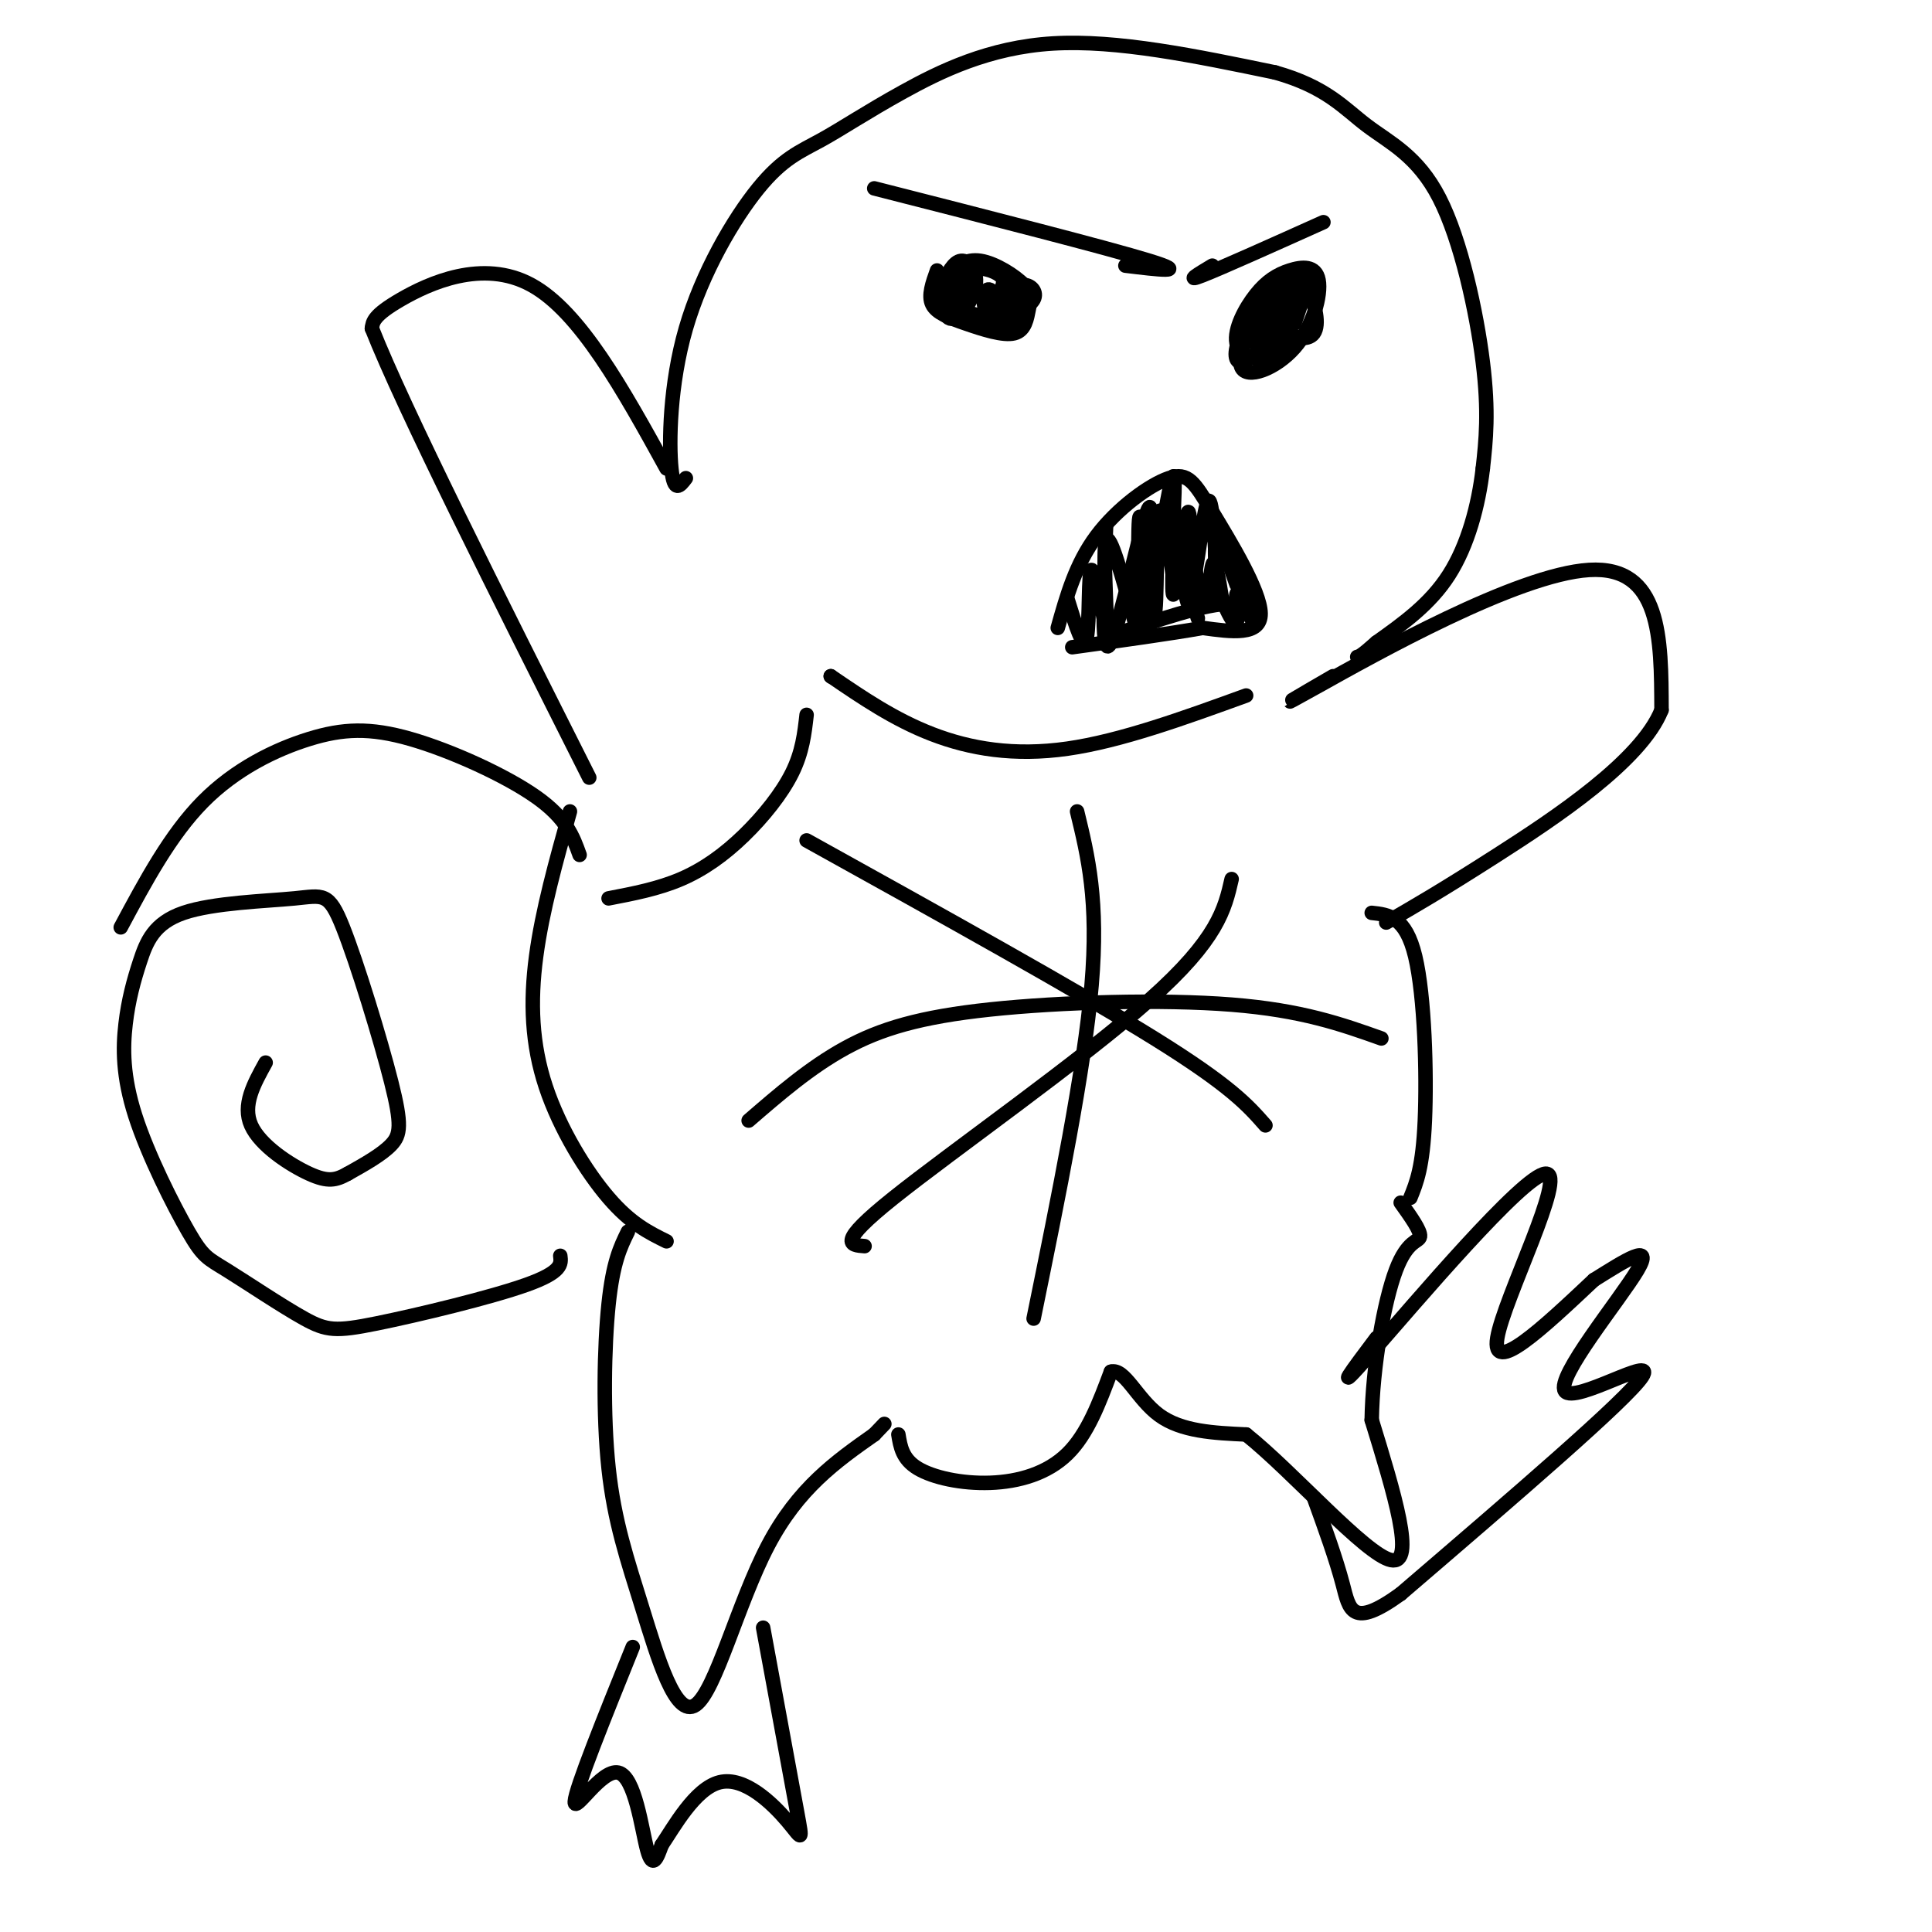 <svg viewBox='0 0 400 400' version='1.1' xmlns='http://www.w3.org/2000/svg' xmlns:xlink='http://www.w3.org/1999/xlink'><g fill='none' stroke='#000000' stroke-width='3' stroke-linecap='round' stroke-linejoin='round'><path d='M194,58c0.637,3.994 1.274,7.988 3,8c1.726,0.012 4.542,-3.958 5,-7c0.458,-3.042 -1.440,-5.155 -3,-5c-1.560,0.155 -2.780,2.577 -4,5'/><path d='M268,60c-1.530,3.030 -3.060,6.060 -2,8c1.060,1.940 4.708,2.792 6,1c1.292,-1.792 0.226,-6.226 -1,-8c-1.226,-1.774 -2.613,-0.887 -4,0'/><path d='M142,99c-1.234,1.625 -2.467,3.250 -3,-2c-0.533,-5.250 -0.364,-17.374 3,-29c3.364,-11.626 9.924,-22.753 15,-29c5.076,-6.247 8.670,-7.613 13,-10c4.330,-2.387 9.397,-5.797 17,-10c7.603,-4.203 17.744,-9.201 31,-10c13.256,-0.799 29.628,2.600 46,6'/><path d='M264,15c10.654,2.982 14.289,7.439 19,11c4.711,3.561 10.499,6.228 15,15c4.501,8.772 7.715,23.649 9,34c1.285,10.351 0.643,16.175 0,22'/><path d='M307,97c-0.889,7.689 -3.111,15.911 -7,22c-3.889,6.089 -9.444,10.044 -15,14'/><path d='M285,133c-3.167,2.833 -3.583,2.917 -4,3'/><path d='M219,130c1.856,-6.622 3.713,-13.244 8,-19c4.287,-5.756 11.005,-10.646 15,-12c3.995,-1.354 5.268,0.828 9,7c3.732,6.172 9.923,16.335 10,21c0.077,4.665 -5.962,3.833 -12,3'/><path d='M249,130c-6.500,1.167 -16.750,2.583 -27,4'/><path d='M138,97c-8.956,-16.244 -17.911,-32.489 -28,-38c-10.089,-5.511 -21.311,-0.289 -27,3c-5.689,3.289 -5.844,4.644 -6,6'/><path d='M77,68c6.500,16.500 25.750,54.750 45,93'/><path d='M276,140c-7.156,4.156 -14.311,8.311 -3,2c11.311,-6.311 41.089,-23.089 56,-24c14.911,-0.911 14.956,14.044 15,29'/><path d='M344,147c-4.200,10.556 -22.200,22.444 -34,30c-11.800,7.556 -17.400,10.778 -23,14'/><path d='M118,168c-2.869,10.256 -5.738,20.512 -7,30c-1.262,9.488 -0.917,18.208 2,27c2.917,8.792 8.405,17.655 13,23c4.595,5.345 8.298,7.173 12,9'/><path d='M284,189c3.511,0.378 7.022,0.756 9,9c1.978,8.244 2.422,24.356 2,34c-0.422,9.644 -1.711,12.822 -3,16'/><path d='M130,255c-1.545,3.146 -3.090,6.292 -4,15c-0.910,8.708 -1.186,22.977 0,34c1.186,11.023 3.833,18.800 7,29c3.167,10.200 6.853,22.823 11,20c4.147,-2.823 8.756,-21.092 15,-33c6.244,-11.908 14.122,-17.454 22,-23'/><path d='M181,297c3.667,-3.833 1.833,-1.917 0,0'/><path d='M186,297c0.417,2.542 0.833,5.083 4,7c3.167,1.917 9.083,3.208 15,3c5.917,-0.208 11.833,-1.917 16,-6c4.167,-4.083 6.583,-10.542 9,-17'/><path d='M230,284c2.822,-0.822 5.378,5.622 10,9c4.622,3.378 11.311,3.689 18,4'/><path d='M258,297c9.644,7.689 24.756,24.911 30,26c5.244,1.089 0.622,-13.956 -4,-29'/><path d='M284,294c0.167,-11.167 2.583,-24.583 5,-31c2.417,-6.417 4.833,-5.833 5,-7c0.167,-1.167 -1.917,-4.083 -4,-7'/><path d='M116,260c0.216,1.675 0.431,3.350 -7,6c-7.431,2.650 -22.510,6.276 -31,8c-8.490,1.724 -10.393,1.548 -15,-1c-4.607,-2.548 -11.920,-7.467 -16,-10c-4.080,-2.533 -4.927,-2.678 -8,-8c-3.073,-5.322 -8.374,-15.820 -11,-24c-2.626,-8.180 -2.579,-14.041 -2,-19c0.579,-4.959 1.690,-9.017 3,-13c1.310,-3.983 2.820,-7.890 9,-10c6.180,-2.110 17.032,-2.422 23,-3c5.968,-0.578 7.053,-1.423 10,6c2.947,7.423 7.755,23.114 10,32c2.245,8.886 1.927,10.967 0,13c-1.927,2.033 -5.464,4.016 -9,6'/><path d='M72,243c-2.452,1.369 -4.083,1.792 -8,0c-3.917,-1.792 -10.119,-5.798 -12,-10c-1.881,-4.202 0.560,-8.601 3,-13'/><path d='M196,60c0.482,2.929 0.964,5.857 2,5c1.036,-0.857 2.625,-5.500 2,-7c-0.625,-1.500 -3.464,0.143 -4,1c-0.536,0.857 1.232,0.929 3,1'/><path d='M266,62c0.578,1.844 1.156,3.689 2,3c0.844,-0.689 1.956,-3.911 2,-4c0.044,-0.089 -0.978,2.956 -2,6'/><path d='M237,125c1.083,-7.250 2.167,-14.500 4,-14c1.833,0.500 4.417,8.750 7,17'/><path d='M172,140c0.000,0.000 0.100,0.100 0.1,0.1'/><path d='M172,140c6.578,4.489 13.156,8.978 21,12c7.844,3.022 16.956,4.578 28,3c11.044,-1.578 24.022,-6.289 37,-11'/><path d='M167,148c-0.435,3.845 -0.869,7.690 -3,12c-2.131,4.310 -5.958,9.083 -10,13c-4.042,3.917 -8.298,6.976 -13,9c-4.702,2.024 -9.851,3.012 -15,4'/><path d='M223,168c2.250,9.250 4.500,18.500 3,36c-1.500,17.500 -6.750,43.250 -12,69'/><path d='M155,232c6.363,-5.506 12.726,-11.012 20,-15c7.274,-3.988 15.458,-6.458 30,-8c14.542,-1.542 35.440,-2.155 50,-1c14.560,1.155 22.780,4.077 31,7'/><path d='M167,174c28.083,15.583 56.167,31.167 72,41c15.833,9.833 19.417,13.917 23,18'/><path d='M179,258c-2.978,-0.222 -5.956,-0.444 6,-10c11.956,-9.556 38.844,-28.444 53,-41c14.156,-12.556 15.578,-18.778 17,-25'/><path d='M25,192c5.137,-9.593 10.274,-19.187 17,-26c6.726,-6.813 15.040,-10.847 22,-13c6.960,-2.153 12.566,-2.426 21,0c8.434,2.426 19.695,7.550 26,12c6.305,4.450 7.652,8.225 9,12'/><path d='M181,39c24.167,6.167 48.333,12.333 57,15c8.667,2.667 1.833,1.833 -5,1'/><path d='M251,55c-2.917,1.750 -5.833,3.500 -2,2c3.833,-1.500 14.417,-6.250 25,-11'/><path d='M221,124c1.678,5.463 3.356,10.925 4,8c0.644,-2.925 0.255,-14.238 1,-14c0.745,0.238 2.624,12.026 3,11c0.376,-1.026 -0.750,-14.864 0,-17c0.750,-2.136 3.375,7.432 6,17'/><path d='M235,129c0.975,-3.981 0.413,-22.434 1,-22c0.587,0.434 2.322,19.756 3,20c0.678,0.244 0.298,-18.588 1,-21c0.702,-2.412 2.486,11.597 3,14c0.514,2.403 -0.243,-6.798 -1,-16'/><path d='M242,104c0.793,3.475 3.276,20.163 4,21c0.724,0.837 -0.311,-14.178 0,-15c0.311,-0.822 1.968,12.548 3,15c1.032,2.452 1.438,-6.014 2,-8c0.562,-1.986 1.281,2.507 2,7'/><path d='M253,124c1.024,2.607 2.583,5.625 3,5c0.417,-0.625 -0.310,-4.893 0,-6c0.310,-1.107 1.655,0.946 3,3'/><path d='M131,341c-5.929,14.685 -11.857,29.369 -12,32c-0.143,2.631 5.500,-6.792 9,-6c3.500,0.792 4.857,11.798 6,16c1.143,4.202 2.071,1.601 3,-1'/><path d='M137,382c2.388,-3.494 6.856,-11.730 12,-13c5.144,-1.270 10.962,4.427 14,8c3.038,3.573 3.297,5.021 2,-2c-1.297,-7.021 -4.148,-22.510 -7,-38'/><path d='M285,277c-4.911,6.536 -9.821,13.071 -1,3c8.821,-10.071 31.375,-36.750 36,-37c4.625,-0.250 -8.679,25.929 -10,34c-1.321,8.071 9.339,-1.964 20,-12'/><path d='M330,265c6.456,-4.016 12.596,-8.056 9,-2c-3.596,6.056 -16.930,22.207 -15,25c1.930,2.793 19.123,-7.774 16,-3c-3.123,4.774 -26.561,24.887 -50,45'/><path d='M290,330c-10.178,7.356 -10.622,3.244 -12,-2c-1.378,-5.244 -3.689,-11.622 -6,-18'/><path d='M194,56c-0.934,2.599 -1.868,5.198 -1,7c0.868,1.802 3.539,2.806 7,4c3.461,1.194 7.711,2.579 10,2c2.289,-0.579 2.615,-3.123 3,-5c0.385,-1.877 0.827,-3.089 -1,-5c-1.827,-1.911 -5.923,-4.521 -9,-5c-3.077,-0.479 -5.134,1.173 -7,3c-1.866,1.827 -3.539,3.829 -2,6c1.539,2.171 6.291,4.510 9,4c2.709,-0.510 3.376,-3.869 4,-6c0.624,-2.131 1.207,-3.035 0,-4c-1.207,-0.965 -4.202,-1.990 -6,-1c-1.798,0.990 -2.399,3.995 -3,7'/><path d='M198,63c1.375,1.883 6.312,3.090 8,2c1.688,-1.090 0.127,-4.477 -1,-5c-1.127,-0.523 -1.820,1.817 -1,4c0.820,2.183 3.154,4.209 5,3c1.846,-1.209 3.205,-5.654 3,-7c-0.205,-1.346 -1.975,0.407 -3,2c-1.025,1.593 -1.306,3.025 0,3c1.306,-0.025 4.198,-1.507 5,-3c0.802,-1.493 -0.485,-2.998 -2,-3c-1.515,-0.002 -3.257,1.499 -5,3'/><path d='M207,62c-0.500,0.667 0.750,0.833 2,1'/><path d='M272,58c-2.841,0.092 -5.682,0.183 -9,4c-3.318,3.817 -7.113,11.358 -6,14c1.113,2.642 7.133,0.383 11,-4c3.867,-4.383 5.581,-10.891 5,-14c-0.581,-3.109 -3.457,-2.819 -6,-2c-2.543,0.819 -4.753,2.168 -7,5c-2.247,2.832 -4.530,7.148 -4,10c0.530,2.852 3.874,4.239 7,2c3.126,-2.239 6.034,-8.103 6,-11c-0.034,-2.897 -3.010,-2.828 -5,-2c-1.990,0.828 -2.995,2.414 -4,4'/><path d='M260,64c-1.559,2.145 -3.456,5.509 -4,8c-0.544,2.491 0.266,4.109 3,2c2.734,-2.109 7.393,-7.947 8,-10c0.607,-2.053 -2.836,-0.322 -5,2c-2.164,2.322 -3.047,5.235 -2,5c1.047,-0.235 4.023,-3.617 7,-7'/><path d='M267,64c0.667,-0.667 -1.167,1.167 -3,3'/><path d='M229,109c-0.552,14.225 -1.104,28.450 1,24c2.104,-4.450 6.863,-27.574 8,-28c1.137,-0.426 -1.348,21.847 -1,23c0.348,1.153 3.528,-18.813 5,-26c1.472,-7.187 1.236,-1.593 1,4'/><path d='M243,106c-0.022,5.811 -0.578,18.339 0,17c0.578,-1.339 2.289,-16.544 3,-17c0.711,-0.456 0.422,13.839 1,14c0.578,0.161 2.022,-13.811 3,-16c0.978,-2.189 1.489,7.406 2,17'/><path d='M252,121c0.010,-0.132 -0.967,-8.963 0,-9c0.967,-0.037 3.876,8.721 4,9c0.124,0.279 -2.536,-7.920 -3,-10c-0.464,-2.080 1.268,1.960 3,6'/><path d='M256,117c1.071,3.679 2.250,9.875 3,11c0.750,1.125 1.071,-2.821 -4,-3c-5.071,-0.179 -15.536,3.411 -26,7'/></g>
</svg>